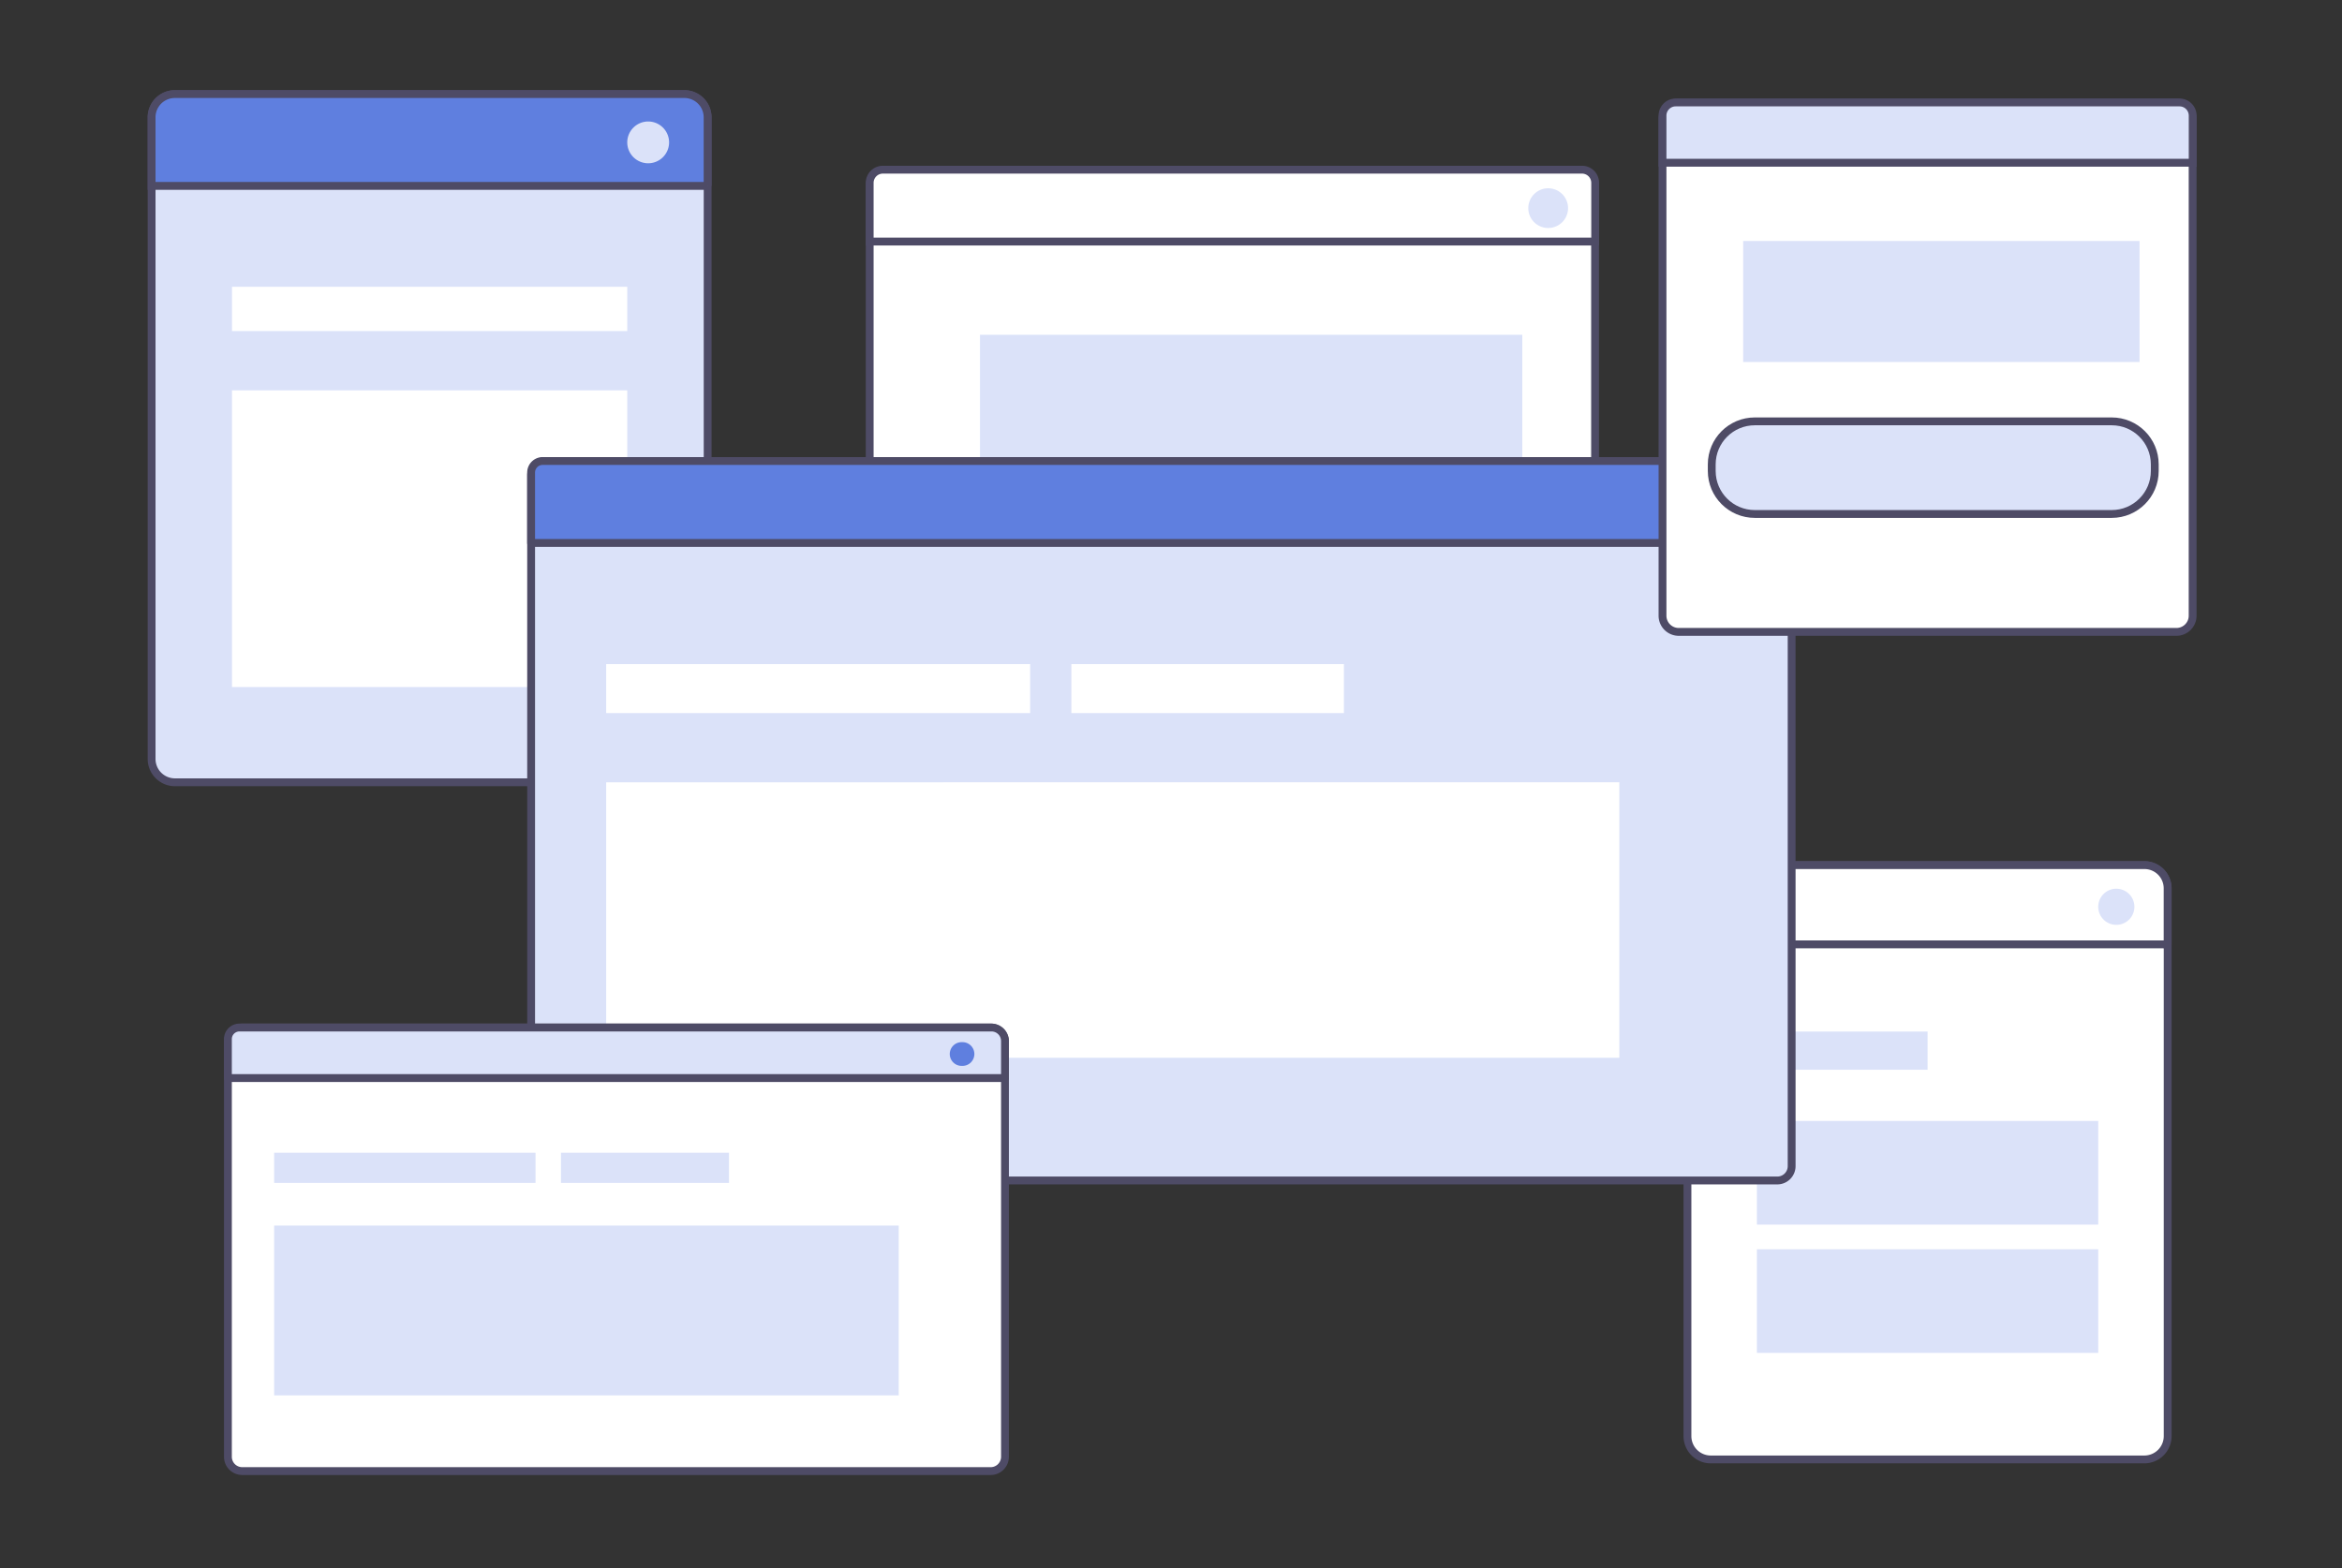 <svg xmlns="http://www.w3.org/2000/svg" width="448" height="300" fill="none" viewBox="0 0 448 300"><rect x="0" y="0" width="448" height="300" fill="#333333" stroke="none"/><path fill="#DBE2F9" stroke="#4E4B66" stroke-miterlimit="10" stroke-width="1.5" d="M130.897 149.662H33.47a4.466 4.466 0 0 1-4.47-4.464V22.464C29 19.998 31 18 33.47 18h97.427a4.466 4.466 0 0 1 4.469 4.464v122.734c0 2.466-2 4.464-4.469 4.464Z"/><path fill="#5F7FDF" stroke="#4E4B66" stroke-miterlimit="10" stroke-width="1.5" d="M135.366 35.565H29V22.433A4.44 4.44 0 0 1 33.438 18h97.48a4.44 4.44 0 0 1 4.438 4.433v13.132z"/><path fill="#fff" d="M119.988 54.867h-75.61v8.47h75.61zm0 19.813h-75.61v56.762h75.61z"/><path fill="#DBE2F9" d="M123.989 31.236a4 4 0 0 0 4.001-3.996 4 4 0 0 0-4.001-3.996 4 4 0 0 0-4.001 3.996 4 4 0 0 0 4.001 3.996"/><path fill="#fff" stroke="#4E4B66" stroke-linecap="round" stroke-linejoin="round" stroke-miterlimit="10" stroke-width="1.5" d="M410.185 279.212h-82.924a4.465 4.465 0 0 1-4.469-4.464V169.964c0-2.466 2-4.464 4.469-4.464h82.924a4.466 4.466 0 0 1 4.47 4.464v104.774a4.47 4.47 0 0 1-4.47 4.474"/><path fill="#fff" stroke="#4E4B66" stroke-miterlimit="10" stroke-width="1.5" d="M414.655 180.671h-91.863v-10.728a4.44 4.44 0 0 1 4.438-4.433h82.976a4.44 4.44 0 0 1 4.438 4.433v10.728z"/><path fill="#DBE2F9" d="M368.728 197.341h-32.652v7.315h32.652zm32.643 17.117h-65.295v19.823h65.295zm0 24.547h-65.295v19.823h65.295zm3.459-62.069a3.457 3.457 0 0 0 3.459-3.455 3.457 3.457 0 0 0-3.459-3.455 3.457 3.457 0 0 0-3.459 3.455 3.457 3.457 0 0 0 3.459 3.455"/><path fill="#fff" stroke="#4E4B66" stroke-linecap="round" stroke-linejoin="round" stroke-miterlimit="10" stroke-width="1.5" d="M302.016 153.159H169.467a3.105 3.105 0 0 1-3.105-3.101V35.575c0-1.717 1.396-3.1 3.105-3.1h132.549a3.104 3.104 0 0 1 3.105 3.1v114.483a3.105 3.105 0 0 1-3.105 3.101"/><path fill="#fff" stroke="#4E4B66" stroke-miterlimit="10" stroke-width="1.5" d="M305.121 46.21H166.362V34.982a2.52 2.52 0 0 1 2.522-2.518H302.62a2.52 2.52 0 0 1 2.522 2.518V46.21z"/><path fill="#5F7FDF" stroke="#4E4B66" stroke-miterlimit="10" stroke-width="1.5" d="M286.961 126.281h-99.479c-4.553 0-8.242-3.684-8.242-8.231v-4.651c0-4.547 3.689-8.231 8.242-8.231h99.479c4.553 0 8.241 3.684 8.241 8.231v4.651c0 4.547-3.688 8.231-8.241 8.231Z"/><path fill="#DBE2F9" d="M291.201 64.045H187.46V91.63h103.741zm4.95-20.426a3.8 3.8 0 0 0 3.802-3.798 3.8 3.8 0 0 0-3.802-3.798 3.8 3.8 0 0 0-3.803 3.798 3.8 3.8 0 0 0 3.803 3.798"/><path fill="#DBE2F9" stroke="#4E4B66" stroke-miterlimit="10" stroke-width="1.5" d="M339.983 225.842H104.339a2.74 2.74 0 0 1-2.74-2.737V90.933a2.74 2.74 0 0 1 2.74-2.737h235.644c1.51 0 2.74 1.228 2.74 2.737v132.183a2.747 2.747 0 0 1-2.74 2.726Z"/><path fill="#5F7FDF" stroke="#4E4B66" stroke-linecap="round" stroke-linejoin="round" stroke-miterlimit="10" stroke-width="1.5" d="M342.712 103.878H101.599V90.402c0-1.217.989-2.206 2.208-2.206h236.322a2.58 2.58 0 0 1 2.583 2.58z"/><path fill="#fff" d="M197.057 127.051h-81.101v9.365h81.101zm112.701 22.611H115.956v52.705h193.802zm-52.679-22.611h-52.136v9.365h52.136z"/><path fill="#5F7FDF" d="M329.407 100.111a3.687 3.687 0 0 0 3.689-3.684 3.687 3.687 0 0 0-3.689-3.684 3.686 3.686 0 0 0-3.688 3.684 3.687 3.687 0 0 0 3.688 3.684"/><path fill="#fff" stroke="#4E4B66" stroke-linecap="round" stroke-linejoin="round" stroke-miterlimit="10" stroke-width="1.5" d="M416.322 120.891h-95.198a3.104 3.104 0 0 1-3.104-3.101V22.714a3.104 3.104 0 0 1 3.104-3.101h95.198a3.104 3.104 0 0 1 3.105 3.1v95.077c.01 1.706-1.386 3.101-3.105 3.101"/><path fill="#DBE2F9" stroke="#4E4B66" stroke-miterlimit="10" stroke-width="1.5" d="M419.437 31.132H318.02V22.12a2.52 2.52 0 0 1 2.521-2.519h96.375a2.52 2.52 0 0 1 2.521 2.519z"/><path fill="#DBE2F9" d="M412.185 28.28a2.916 2.916 0 0 0 2.918-2.913 2.916 2.916 0 0 0-2.918-2.913 2.915 2.915 0 0 0-2.917 2.913 2.915 2.915 0 0 0 2.917 2.914"/><path fill="#DBE2F9" stroke="#4E4B66" stroke-miterlimit="10" stroke-width="1.5" d="M403.944 98.331h-68.265c-4.553 0-8.241-3.683-8.241-8.23v-1.26c0-4.547 3.688-8.23 8.241-8.23h68.265c4.553 0 8.241 3.683 8.241 8.23v1.26c0 4.547-3.688 8.23-8.241 8.23Z"/><path fill="#DBE2F9" d="M409.268 46.106H333.45v23.152h75.818z"/><path fill="#fff" stroke="#4E4B66" stroke-linecap="round" stroke-linejoin="round" stroke-miterlimit="10" stroke-width="1.5" d="M189.503 281.439H46.337a2.74 2.74 0 0 1-2.74-2.737v-79.384a2.74 2.74 0 0 1 2.74-2.737h143.166c1.51 0 2.74 1.228 2.74 2.737v79.395a2.74 2.74 0 0 1-2.74 2.726"/><path fill="#DBE2F9" stroke="#4E4B66" stroke-linecap="round" stroke-linejoin="round" stroke-miterlimit="10" stroke-width="1.5" d="M192.243 206.248H43.597v-7.461c0-1.217.99-2.206 2.209-2.206h143.853a2.58 2.58 0 0 1 2.584 2.581z"/><path fill="#DBE2F9" d="M102.443 220.535h-50v5.775h50zm69.473 13.933H52.442v32.486h119.474zm-32.466-13.933h-32.142v5.775h32.142z"/><path fill="#5F7FDF" d="M184.033 203.917a2.27 2.27 0 1 0 0-4.537 2.27 2.27 0 1 0 0 4.537"/></svg>